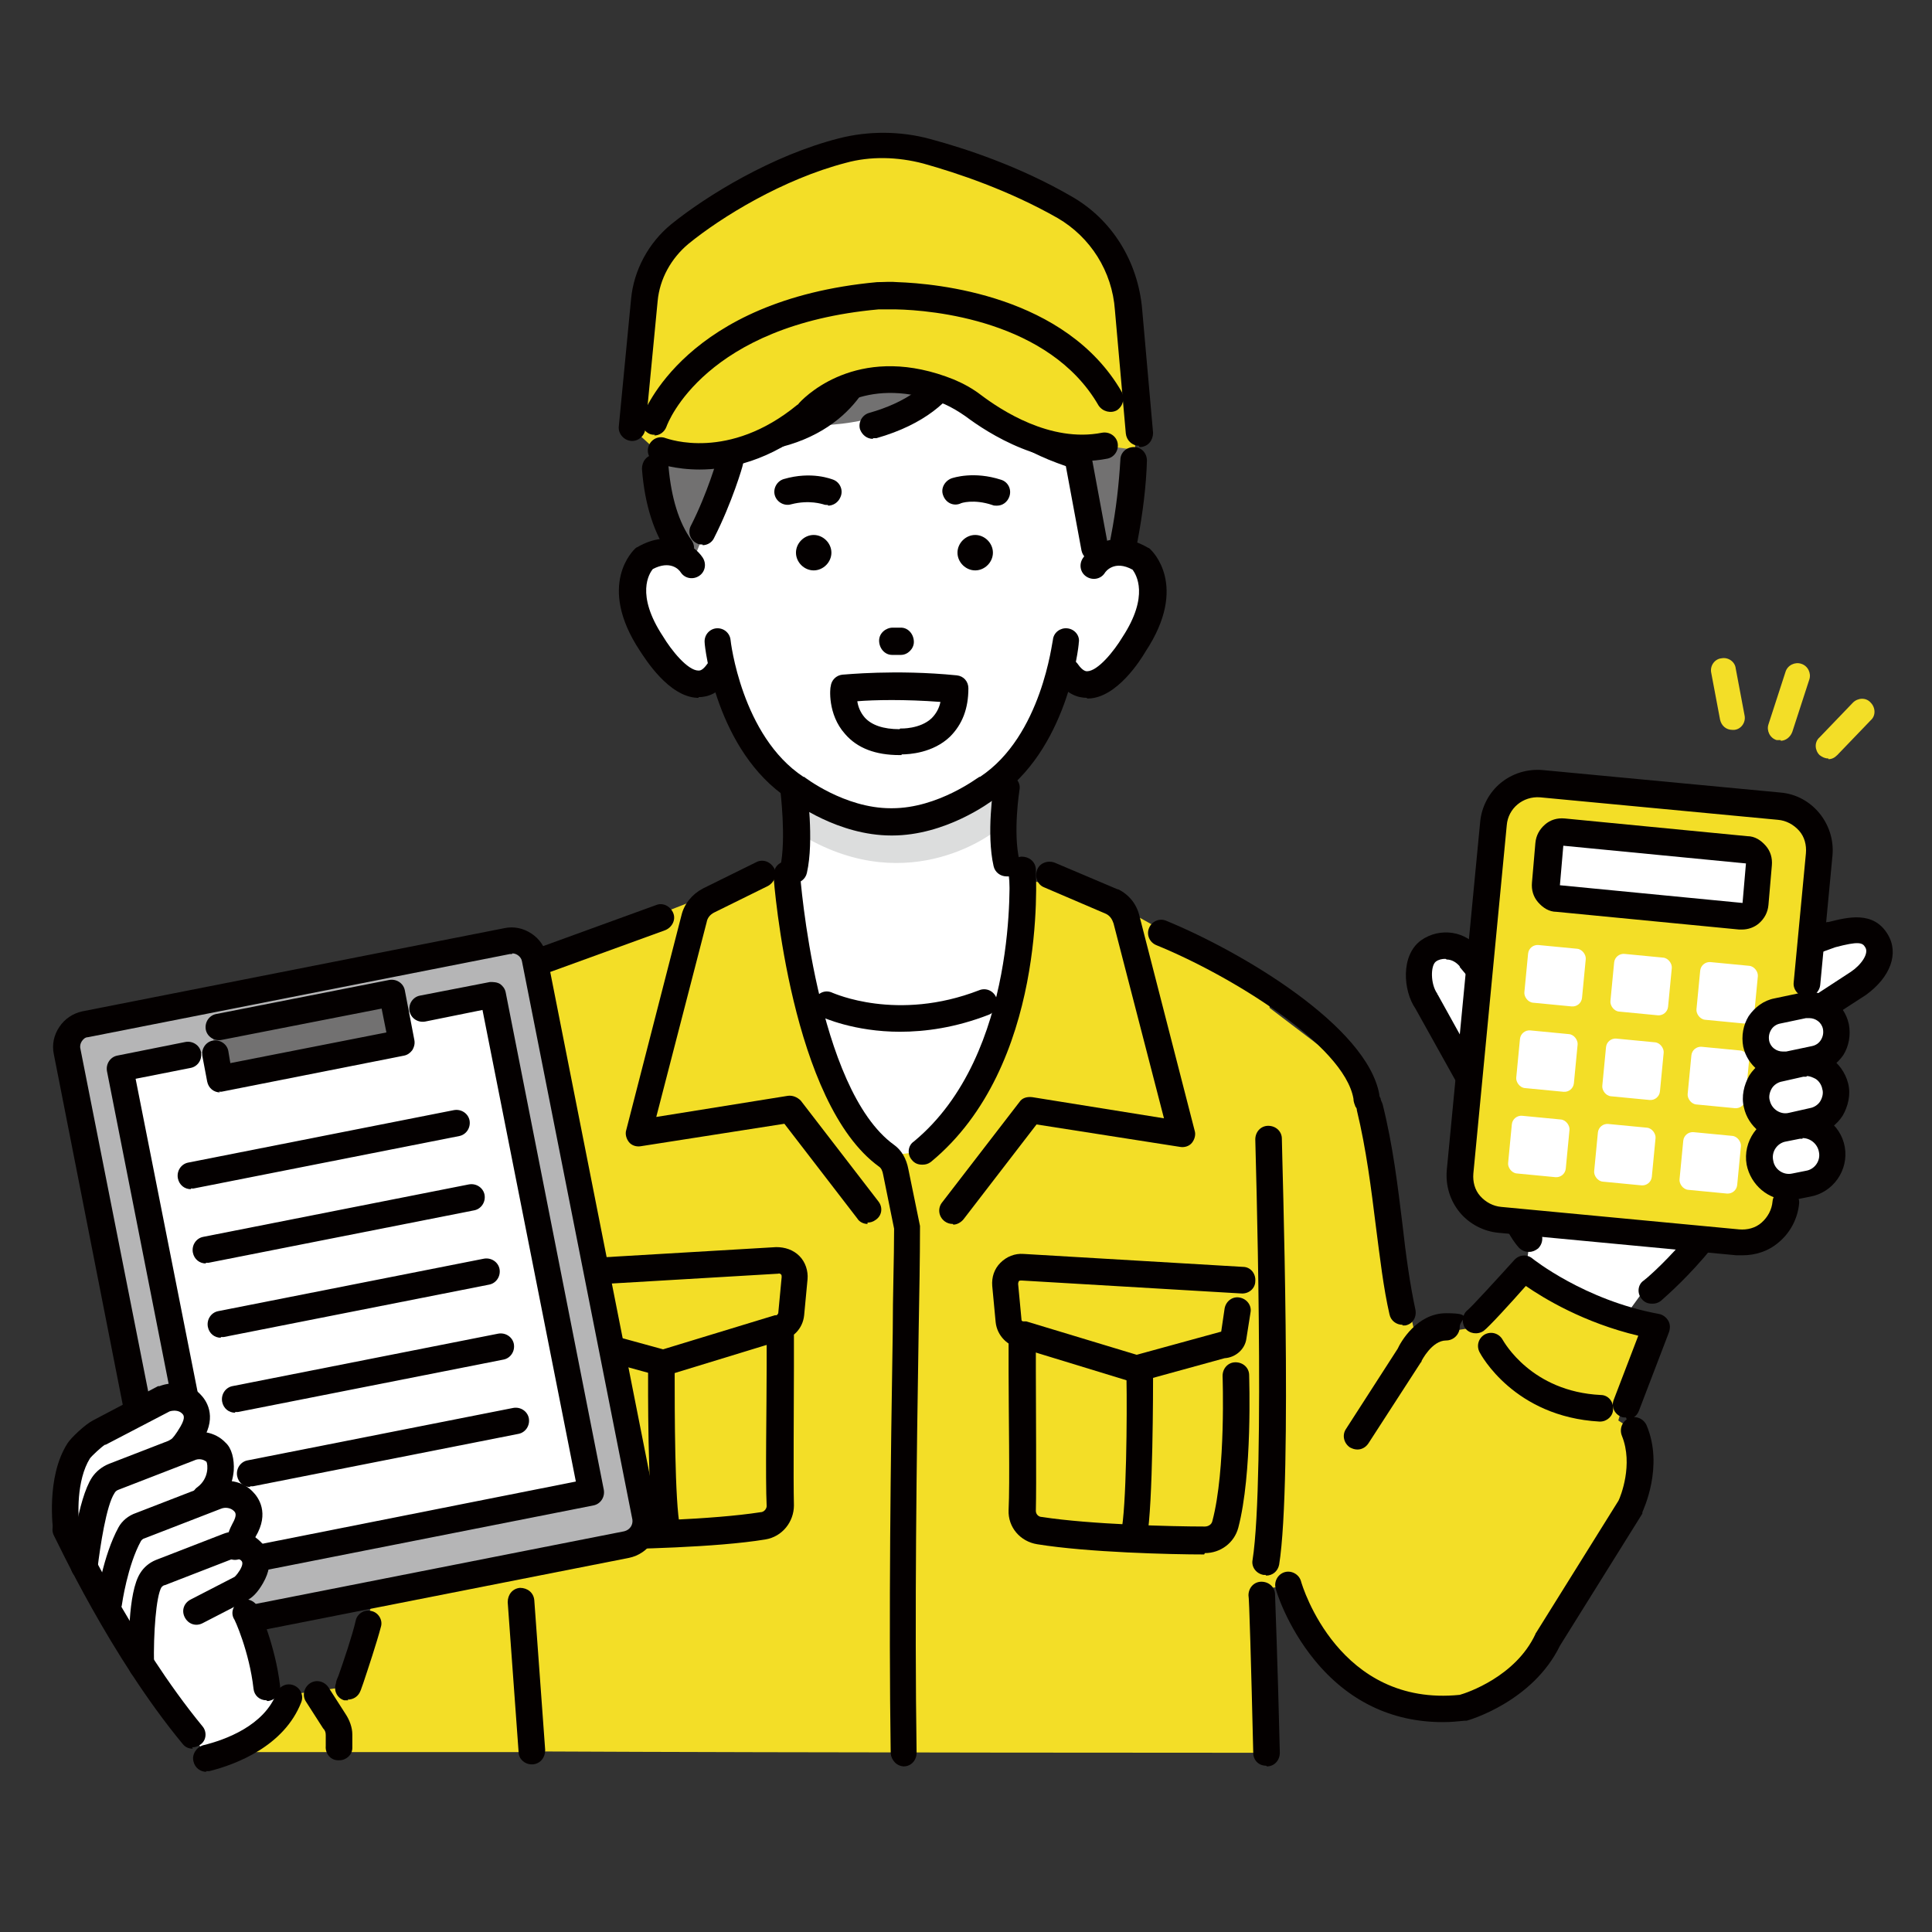 <svg xmlns="http://www.w3.org/2000/svg" id="_&#x30EC;&#x30A4;&#x30E4;&#x30FC;_1" data-name="&#x30EC;&#x30A4;&#x30E4;&#x30FC;_1" viewBox="0 0 283.5 283.5"><rect x="0" y="0" width="283.5" height="283.5" fill="#333333" stroke="none"/><defs><style> .st0 { fill: #727171; } .st1 { fill: #fff; } .st2 { fill: #dcdddd; } .st3 { fill: #040000; } .st4 { fill: #b5b5b6; } .st5 { fill: #f3de27; } </style></defs><path class="st5" d="M31.7,257.1h46.7l-1.6-27.5-21.8,4.3-4,13.6-8.7,1.2s-1.8,6.8-10.8,8.4Z"></path><polygon class="st1" points="105.4 133.7 156.6 130.7 156.6 171.9 107 175.7 105.4 133.7"></polygon><path class="st5" d="M69.2,158l8.2-16.3,36.1-14.1s4.2,30.7,16.6,42l5-.6s17.2-13.5,15.9-39.9l12,3.2,13.1,7.3,10.2,7.8-1.3,86.6.7,23.2s-67.8,0-107.9-.2l-1.6-23-7.2-76Z"></path><path class="st1" d="M115.6,107.4c.4.2,2.4,14.3,0,25.5l14.3,21.4,20.1-13.1s-4.3-19.2-2.2-36.7l-32.1,2.9Z"></path><path class="st2" d="M116.4,115.5s18.9,9.9,29.7-1.2v7.6c0,0-12.4,10.1-28.2.8l-1.4-7.2Z"></path><path class="st1" d="M99.9,80.1s-13.4-27.5,11.6-41.9c0,0,16.4-10.3,32.7,1.5,0,0,25.2,1.1,22.2,26.3l-4.8,16.7-61.7-2.5Z"></path><path class="st1" d="M168.4,83.4c-3.4-4.2-8-1.5-8-1.5v-21.7c0,0-13.1-7.2-13.1-7.2h-32.6l-13.2,7.2v22.7c0,0-4.2-4.2-7.6,0,0,0-4.4,9.4,8.1,18,0,0,3.4-.8,4.3-2.3,0,0,6,23.1,24.7,22.1,18.7,1,25-21.7,25-21.7.8,1.5,4,1.9,4,1.9,13.7-8.6,8.5-17.5,8.5-17.5Z"></path><path class="st3" d="M131.1,122.6h-.3c-7.8,0-14.3-4.8-15.1-5.4-10.6-7-12.3-22.3-12.3-22.9-.1-1.1.7-2,1.7-2.1,1.1-.1,2,.7,2.1,1.7,0,.1,1.6,14.1,10.7,20.1,0,0,0,0,.1,0,0,0,5.9,4.6,12.7,4.6,0,0,.1,0,.2,0,6.8,0,12.7-4.6,12.8-4.6,0,0,0,0,.1,0,9.1-6,10.6-20,10.7-20.1.1-1.1,1.1-1.8,2.1-1.7,1.1.1,1.9,1.1,1.7,2.1,0,.6-1.7,15.9-12.3,22.9-.8.6-7.3,5.4-15.1,5.4Z"></path><path class="st3" d="M146.2,74.2c-.2,0-.4,0-.6-.1-2.7-.9-4.6-.3-4.7-.2-1,.4-2.1-.1-2.5-1.2-.4-1,.2-2.1,1.2-2.5.3-.1,3.3-1.1,7.3.2,1,.3,1.6,1.4,1.2,2.5-.3.8-1,1.3-1.8,1.3Z"></path><path class="st3" d="M121.5,74.1c-.2,0-.5,0-.7-.1-.1,0-2-.7-4.7,0-1,.3-2.1-.3-2.4-1.3-.3-1,.3-2.1,1.3-2.4,4.1-1.2,7,0,7.3.1,1,.4,1.5,1.6,1,2.6-.3.7-1,1.2-1.8,1.2Z"></path><path class="st3" d="M132.3,110.8c-.1,0-.2,0-.3,0h0c-3.5,0-6.2-1-8-3.1-2.6-2.9-2.2-6.8-2.1-7,.1-.9.8-1.6,1.7-1.7.3,0,7.8-.8,16.8.1,1,.1,1.7.9,1.7,1.9,0,3-.9,5.3-2.7,7.1-2.5,2.4-6,2.6-7.1,2.6ZM132.1,106.9s0,0,.1,0c0,0,2.8.1,4.5-1.5.6-.6,1.1-1.4,1.3-2.4-5.2-.4-9.8-.3-12.2-.1.1.7.4,1.6,1.1,2.4,1,1.1,2.7,1.7,5.1,1.7s0,0,0,0Z"></path><path class="st3" d="M143.1,83.7h0c-1.4,0-2.6-1.2-2.6-2.6h0c0-1.4,1.2-2.6,2.6-2.6h0c1.4,0,2.6,1.2,2.6,2.6h0c0,1.4-1.2,2.6-2.6,2.6Z"></path><path class="st3" d="M119.4,83.7h0c-1.4,0-2.6-1.2-2.6-2.6h0c0-1.4,1.2-2.6,2.6-2.6h0c1.4,0,2.6,1.2,2.6,2.6h0c0,1.4-1.2,2.6-2.6,2.6Z"></path><path class="st3" d="M132.1,96.1s0,0,0,0h-1.2c-1.1,0-1.9-1-1.9-2.1,0-1.1,1-1.9,2-1.9h1.2c1.1,0,1.9,1,1.9,2.1,0,1-.9,1.9-1.9,1.9Z"></path><path class="st0" d="M139.6,53.4s-3.6,8.2-18.7,9l-12.4,2.9-7,17.5s-16.2-25.8,17.4-44.9c6.2-3.5,21.3-1.9,24.2,1l3.9.9s20,.2,19.3,26.4l-1,14.1h-4.8c0,.1-2.5-13.4-2.5-13.4,0,0-9.5-2.6-16.2-11.6l-2.3-1.9Z"></path><path class="st3" d="M128.1,64.4c-.9,0-1.6-.6-1.9-1.4-.3-1,.3-2.1,1.3-2.4,11.4-3.2,11.6-10.4,11.6-10.7,0-1.1.8-2,1.9-2,0,0,0,0,0,0,1.1,0,1.9.9,2,1.9,0,.4,0,10.4-14.4,14.5-.2,0-.4,0-.5,0Z"></path><path class="st3" d="M111.9,66.1c-.9,0-1.8-.7-1.9-1.6-.2-1.1.5-2.1,1.6-2.2,11.3-1.9,13.2-9.9,13.3-10.2.2-1,1.3-1.7,2.3-1.5,1,.2,1.7,1.3,1.5,2.3,0,.4-2.5,10.9-16.5,13.2-.1,0-.2,0-.3,0Z"></path><path class="st3" d="M160.6,82.4c-.9,0-1.7-.7-1.9-1.6l-2.3-12.4c-14.4-4.9-17-14.1-17.1-14.5-.3-1,.3-2.1,1.4-2.4,1-.3,2.1.3,2.4,1.4.1.4,2.5,8.1,15.7,12.2.7.2,1.2.8,1.3,1.5l2.5,13.5c.2,1.1-.5,2.1-1.6,2.3-.1,0-.2,0-.4,0Z"></path><path class="st3" d="M103.1,79.9c-.3,0-.6,0-.9-.2-1-.5-1.3-1.7-.8-2.6,2.4-4.7,3.9-9.9,3.9-10,.3-1,1.4-1.6,2.4-1.3,1,.3,1.6,1.4,1.3,2.4,0,.2-1.6,5.6-4.2,10.7-.3.7-1,1.1-1.7,1.1Z"></path><path class="st3" d="M159.5,102.4c-1.3,0-3-.5-4.5-2.7-.6-.9-.4-2.1.5-2.7.9-.6,2.1-.4,2.7.5.7,1,1.2,1,1.3,1,1.6,0,4-3,5.2-5,0,0,0,0,0,0,4-6.1,2-9.2,1.5-9.9-2.7-1.5-4,.3-4.1.5-.6.9-1.8,1.1-2.7.5-.9-.6-1.1-1.8-.5-2.7,1.2-1.8,4.7-4.4,9.6-1.5.1,0,.2.1.3.2.2.2,5.7,5.3-.7,15-.7,1.2-4.2,6.8-8.4,6.9,0,0-.1,0-.2,0Z"></path><path class="st3" d="M116.4,129.5c-.1,0-.3,0-.4,0-1-.2-1.7-1.3-1.5-2.3.9-4.1,0-11.2,0-11.3-.1-1.1.6-2.1,1.7-2.2,1.1-.1,2.1.6,2.2,1.7,0,.3,1.1,7.9,0,12.7-.2.9-1,1.5-1.9,1.5Z"></path><path class="st3" d="M147.7,128.6c-.9,0-1.7-.6-1.9-1.5-1.1-4.8,0-11.6,0-11.8.2-1.1,1.2-1.8,2.2-1.6,1.1.2,1.8,1.2,1.6,2.2,0,0-1,6.3,0,10.4.2,1.1-.4,2.1-1.5,2.3-.1,0-.3,0-.4,0Z"></path><path class="st3" d="M97.6,54.3c-.3,0-.7,0-1-.3-.9-.5-1.3-1.7-.7-2.7.2-.3,4.6-8,12.8-13.7,7.7-5.3,20.3-9.8,36.4-.7.9.5,1.3,1.7.7,2.7-.5.9-1.7,1.3-2.7.7-11.5-6.5-22.3-6.3-32.1.4-7.5,5.2-11.7,12.4-11.7,12.5-.4.6-1,1-1.7,1Z"></path><path class="st3" d="M102.5,102.4c0,0-.1,0-.2,0-4.2-.2-7.6-5.7-8.4-6.9-6.4-9.7-.9-14.8-.7-15,0,0,.2-.2.3-.2,4.8-2.8,8.4-.3,9.6,1.5.6.9.4,2.1-.5,2.7-.9.6-2.1.4-2.7-.5-.3-.5-1.6-1.8-4.1-.5-.5.6-2.6,3.7,1.5,9.9,0,0,0,0,0,0,1.2,2,3.6,5,5.2,5,.2,0,.6,0,1.3-1,.6-.9,1.8-1.1,2.7-.5.9.6,1.1,1.8.5,2.7-1.5,2.2-3.2,2.7-4.5,2.7Z"></path><path class="st3" d="M44.5,219c-.1,0-.3,0-.4,0-1.1-.2-1.7-1.2-1.5-2.3l11.6-56.5c2.9-13.4,14.5-17.4,15.4-17.7l26.7-9.7c1-.4,2.1.2,2.5,1.2.4,1-.2,2.1-1.2,2.5l-26.7,9.7s0,0,0,0c-.4.1-10.4,3.4-12.8,14.8l-11.6,56.5c-.2.9-1,1.6-1.9,1.6Z"></path><path class="st3" d="M74.6,221.9c-1,0-1.9-.8-1.9-1.9l-2-45.3c0-1.1.8-2,1.9-2,1.1,0,2,.8,2,1.9l2,45.3c0,1.1-.8,2-1.9,2,0,0,0,0,0,0Z"></path><path class="st3" d="M186.1,209.2s0,0,0,0c-1.1,0-1.9-.9-1.9-2,.2-9.8,3.6-35.7,3.7-36.8.1-1.1,1.1-1.8,2.2-1.7,1.1.1,1.8,1.1,1.7,2.2,0,.3-3.5,26.9-3.7,36.4,0,1.1-.9,1.9-1.9,1.9Z"></path><path class="st1" d="M221.1,168.1c-1.6,10,3.2,15.3,3.2,15.3l-1.8,12.8,11.2,3.5,6.9-9.5s10.8-8.8,15-20.7l-4.5-14.9-22.7-.8-7.3,14.5Z"></path><path class="st3" d="M224.3,183.7c-.5,0-1-.2-1.4-.6-.2-.2-5.5-6-3.7-16.9.2-1.1,1.2-1.8,2.2-1.6,1.1.2,1.8,1.2,1.6,2.2-1.4,8.9,2.6,13.4,2.8,13.6.7.8.7,2-.1,2.8-.4.3-.8.5-1.3.5Z"></path><path class="st3" d="M242.4,191.3c-.6,0-1.1-.2-1.5-.7-.7-.8-.6-2.1.3-2.7h0c.1,0,10.4-8.6,14.4-19.9.4-1,1.5-1.5,2.5-1.2,1,.4,1.5,1.5,1.2,2.5-4.4,12.3-15.2,21.2-15.6,21.6-.4.3-.8.4-1.2.4Z"></path><path class="st5" d="M189,232.5s5.8,20.2,25.5,18.1c0,0,8.9-2.4,12.5-10l12.2-19.5s2.8-5.8.6-11.1l-22.8-15.3-9.3,1.4-8.5-38.4-15.4-11.7-7,88.2,12.2-1.5Z"></path><path class="st5" d="M223.5,186.1s7.9,6.4,18.5,7.2l-5,16.7s-15.3-.1-20.7-16.5l7.2-7.3Z"></path><path class="st3" d="M199.2,212.7c-.4,0-.7-.1-1.1-.3-.9-.6-1.2-1.8-.6-2.7l7.6-11.8c.4-.9,2.8-5.2,7.1-5.2s2,.9,2,2-.9,2-2,2c-2.1,0-3.6,3-3.6,3,0,0,0,.2-.1.2l-7.7,11.9c-.4.6-1,.9-1.6.9Z"></path><path class="st3" d="M211.7,252.7c-7.5,0-13.9-3.1-18.8-9.1-4.1-5-5.7-10.3-5.7-10.5-.3-1,.3-2.1,1.3-2.4,1-.3,2.1.3,2.4,1.3.2.8,5.6,18.5,23.3,16.7,1.1-.3,8.2-2.7,11.1-8.9,0,0,0-.1.1-.2l12.1-19.4c.3-.6,2.2-5.3.5-9.5-.4-1,0-2.1,1-2.6,1-.4,2.1,0,2.6,1,2.6,6.1-.5,12.5-.6,12.8,0,0,0,.1,0,.2l-12.1,19.4c-4,8.2-13.3,10.9-13.7,11,0,0-.2,0-.3,0-1,.1-2,.2-3,.2Z"></path><path class="st3" d="M205.8,194.4c-.9,0-1.7-.6-1.9-1.5-.9-3.9-1.4-8.3-2-12.9-.7-5.6-1.4-11.3-2.8-17.1,0-.1,0-.3-.2-.5-.1-.3-.3-.7-.3-1.2-1.4-7.9-18.1-18.1-28.9-22.5-1-.4-1.5-1.5-1.1-2.5.4-1,1.5-1.5,2.5-1.1,11.2,4.6,29.5,15.5,31.3,25.5,0,.1,0,.3.2.6,0,.3.2.5.3.9,1.5,6,2.2,11.9,2.9,17.6.5,4.5,1.1,8.8,1.9,12.5.2,1.1-.4,2.1-1.5,2.3-.1,0-.3,0-.4,0Z"></path><g><g><path class="st1" d="M226,166.7c-1.3,0-4.1,2.5-4.9,1.4l-11.7-21.1c-1.4-1.9-1.7-6,.2-7.4,1.9-1.4,4.7-1,6,1l15.2,18.1c1.4,1.9-.3,5.9-2.3,7.3-.8.6-1.7.8-2.5.8Z"></path><path class="st3" d="M221.6,170.3c-.8,0-1.5-.3-2.1-1.1,0,0,0-.1-.1-.2l-11.7-21c-1.8-2.6-2.2-7.8.8-10,2.8-2,6.7-1.4,8.7,1.4l15.1,18s0,0,0,.1c2.2,3-.1,8.2-2.7,10-1.1.8-2.3,1.2-3.6,1.2-.2,0-.8.4-1.2.6-.8.4-2,1.1-3.2,1.1ZM212.1,140.7c-.5,0-1,.1-1.4.4-.8.6-.8,3.3.2,4.7,0,0,0,.1.1.2l11.2,20.2c.3-.1.5-.3.8-.4,1-.5,2-1,3-1s1-.2,1.4-.4c1.4-1,2.3-3.7,1.9-4.5l-15.1-18s0,0,0-.1c-.5-.6-1.2-1-1.9-1Z"></path></g><g><path class="st1" d="M256,154.3c-1.5,0-2.9-.7-3.7-2.1-1.2-2-2-7.9,0-9.2l16.4-6c3.2-.8,5.3-1.1,6.6.9,1.2,2-.2,4.6-2.6,6.3l-14.5,9.4c-.7.4-1.5.6-2.3.6Z"></path><path class="st3" d="M256,156.3c-2.2,0-4.2-1.1-5.4-3-.8-1.3-1.4-3.6-1.5-5.8-.1-3,.6-5.1,2.2-6,.1,0,.2-.1.4-.2l16.4-6c0,0,.1,0,.2,0,2.8-.7,6.6-1.7,8.7,1.8,1.7,2.8.4,6.3-3.2,8.9,0,0,0,0,0,0l-14.5,9.4s0,0,0,0c-1,.6-2.1.9-3.3.9ZM253.4,144.8c-.6.9-.4,4.9.6,6.4.4.7,1.2,1.1,2,1.1s.8-.1,1.2-.3l14.4-9.4c1.5-1,2.7-2.7,2.1-3.6-.4-.7-1-.9-4.4,0l-16,5.8Z"></path></g><g><path class="st5" d="M265,145.5l-2.9,30.9c-.3,3.6-3.5,6.2-7,5.8l-34.9-3.3c-3.6-.3-6.2-3.5-5.8-7l4.9-51.1c.3-3.6,3.5-6.2,7-5.8l34.9,3.3c3.6.3,6.2,3.5,5.8,7l-1.9,20.2Z"></path><g><rect class="st1" x="227" y="123.4" width="31" height="9.8" rx="2" ry="2" transform="translate(13.3 -22.5) rotate(5.5)"></rect><path class="st3" d="M255.6,136.4c-.1,0-.3,0-.4,0l-26.8-2.6c-1.1,0-2-.6-2.7-1.4-.7-.8-1-1.8-.9-2.9l.5-5.8c.1-1.1.6-2,1.4-2.7.8-.7,1.8-1,2.9-.9l26.8,2.6c1.1,0,2,.6,2.7,1.4.7.8,1,1.8.9,2.9l-.5,5.8c-.1,1.1-.6,2-1.4,2.7-.7.6-1.6.9-2.5.9ZM229.4,124.1s0,0,0,0l-.5,5.8s0,0,0,0l26.8,2.6s0,0,0,0l.5-5.8s0,0,0,0l-26.8-2.6h0Z"></path></g><g><rect class="st1" x="224.1" y="138.8" width="8.5" height="8.5" rx="1.4" ry="1.4" transform="translate(14.6 -21.1) rotate(5.5)"></rect><rect class="st1" x="236.7" y="140" width="8.5" height="8.5" rx="1.4" ry="1.4" transform="translate(14.8 -22.2) rotate(5.5)"></rect><rect class="st1" x="249.3" y="141.2" width="8.5" height="8.5" rx="1.4" ry="1.4" transform="translate(15 -23.4) rotate(5.5)"></rect></g><g><rect class="st1" x="222.9" y="151.3" width="8.5" height="8.5" rx="1.4" ry="1.4" transform="translate(15.8 -20.9) rotate(5.5)"></rect><rect class="st1" x="235.5" y="152.5" width="8.5" height="8.5" rx="1.4" ry="1.4" transform="translate(16 -22.1) rotate(5.5)"></rect><rect class="st1" x="248.1" y="153.7" width="8.5" height="8.5" rx="1.4" ry="1.4" transform="translate(16.1 -23.3) rotate(5.5)"></rect></g><g><rect class="st1" x="221.7" y="163.8" width="8.5" height="8.5" rx="1.4" ry="1.4" transform="translate(17 -20.7) rotate(5.5)"></rect><rect class="st1" x="234.3" y="165" width="8.5" height="8.5" rx="1.4" ry="1.4" transform="translate(17.2 -21.9) rotate(5.5)"></rect><rect class="st1" x="246.9" y="166.2" width="8.5" height="8.5" rx="1.4" ry="1.4" transform="translate(17.3 -23.1) rotate(5.5)"></rect></g></g><g><path class="st1" d="M261.6,156.4c-1.9,0-3.5-1.3-3.9-3.2-.5-2.2.9-4.3,3.1-4.8l3.8-.8c2.2-.5,4.3.9,4.8,3.1.5,2.2-.9,4.3-3.1,4.8l-3.8.8c-.3,0-.6,0-.9,0Z"></path><path class="st3" d="M261.6,158.3c-2.8,0-5.2-2-5.8-4.7-.3-1.6,0-3.2.8-4.5.9-1.3,2.2-2.3,3.8-2.6l3.8-.8c3.2-.7,6.4,1.3,7.1,4.6.3,1.6,0,3.2-.8,4.5-.9,1.3-2.2,2.3-3.8,2.6l-3.8.8c-.4,0-.9.1-1.3.1ZM265.4,149.4c-.1,0-.3,0-.4,0l-3.8.8c-.5.1-1,.4-1.3.9-.3.5-.4,1-.3,1.6.2,1,1.1,1.6,2,1.6s.3,0,.5,0l3.8-.8c.5-.1,1-.4,1.3-.9.3-.5.4-1,.3-1.6-.2-1-1.1-1.6-2-1.6Z"></path></g><g><path class="st1" d="M262,165.4c-2,0-3.8-1.4-4.2-3.4-.5-2.3,1-4.7,3.3-5.2l3.1-.7c2.3-.5,4.7,1,5.2,3.3.5,2.3-1,4.7-3.3,5.2l-3.1.7c-.3,0-.6.1-.9.1Z"></path><path class="st3" d="M262,167.4c-2.9,0-5.5-2.1-6.1-4.9-.4-1.6,0-3.3.8-4.7.9-1.4,2.3-2.4,3.9-2.8l3.1-.7c1.6-.4,3.3,0,4.7.8,1.4.9,2.4,2.3,2.8,3.9.4,1.6,0,3.3-.8,4.7-.9,1.4-2.3,2.4-3.9,2.8l-3.1.7c-.4,0-.9.1-1.4.1ZM265.1,158c-.2,0-.3,0-.5,0l-3.1.7c-.6.1-1.2.5-1.5,1-.3.5-.5,1.2-.3,1.8.3,1.3,1.6,2.1,2.8,1.8l3.1-.7c.6-.1,1.2-.5,1.5-1,.3-.5.5-1.2.3-1.8-.1-.6-.5-1.2-1-1.5-.4-.2-.8-.4-1.3-.4Z"></path></g><g><path class="st1" d="M262.5,174.1c-2.1,0-3.9-1.5-4.3-3.6-.4-2.4,1.1-4.6,3.5-5l2-.4c2.4-.4,4.6,1.1,5,3.5.4,2.4-1.1,4.6-3.5,5l-2,.4c-.3,0-.5,0-.8,0Z"></path><path class="st3" d="M262.5,176.1c-3,0-5.6-2.2-6.2-5.2-.6-3.4,1.7-6.7,5.1-7.3l2-.4c3.4-.6,6.7,1.7,7.3,5.1.6,3.4-1.7,6.7-5.1,7.3l-2,.4c-.4,0-.8.1-1.1.1ZM264.5,167.1c-.1,0-.3,0-.4,0l-2,.4c-1.3.2-2.2,1.5-1.9,2.8.2,1.3,1.5,2.2,2.8,1.9l2-.4c1.3-.2,2.2-1.5,1.9-2.8-.2-1.1-1.2-2-2.4-2Z"></path></g></g><g><path class="st5" d="M166.6,66l-1.1-20.6c-.5-6.2-4-11.9-9.4-15-7.4-4.3-15.2-6.8-20.2-8.2-4.1-1.1-8.4-1.2-12.4-.1-9.6,2.5-18.9,8.3-23.8,12.3-3,2.4-4.8,5.9-5.2,9.7l-1.8,18.7,3.6,3.3s10.1,4,21.2-5.2c.2-.1.3-.3.5-.5,1.2-1.3,8.3-7.9,20.6-3,1.3.5,2.5,1.2,3.5,2,3,2.3,10.9,7.5,19.2,5.9l5.2.7Z"></path><path class="st3" d="M167.1,65.4c-1,0-1.8-.8-1.9-1.8l-1.6-18.1c-.4-5.7-3.6-10.7-8.4-13.5-7.2-4.1-14.7-6.6-19.7-8-3.8-1-7.8-1.1-11.4-.1-9.2,2.4-18.2,7.9-23.1,11.9-2.5,2.1-4.2,5.1-4.5,8.4l-1.8,18.7c-.1,1.1-1.1,1.9-2.1,1.8-1.1-.1-1.9-1.1-1.8-2.1l1.8-18.7c.4-4.3,2.6-8.3,5.9-11,5.2-4.2,14.8-10.1,24.6-12.6,4.3-1.1,9-1.1,13.4.1,5.2,1.4,13.1,4,20.7,8.4,6,3.4,9.8,9.6,10.4,16.6l1.6,18.1c0,1.1-.7,2-1.8,2.1,0,0-.1,0-.2,0Z"></path><path class="st3" d="M96.1,63.8c-.2,0-.4,0-.7-.1-1-.4-1.5-1.5-1.2-2.5.3-.7,6.4-17.2,34.5-19.8,1,0,2-.1,3,0,5.7.2,24.7,1.9,32.9,16.1.5.9.2,2.1-.7,2.7-.9.5-2.1.2-2.7-.7-7.2-12.5-24.5-14-29.7-14.1-.9,0-1.7,0-2.6,0-25.4,2.3-30.9,16.6-31.1,17.2-.3.8-1,1.3-1.8,1.3Z"></path><path class="st3" d="M102.7,68.9c-3.7,0-6.2-.9-6.4-1-1-.4-1.5-1.5-1.1-2.5.4-1,1.5-1.5,2.5-1.1.4.1,9.2,3.4,19.3-4.9.1,0,.2-.2.3-.3,1.4-1.5,9.3-8.8,22.7-3.4,1.4.6,2.7,1.3,4,2.3,2.8,2.1,10.1,7,17.7,5.5,1.1-.2,2.1.5,2.3,1.5.2,1.1-.5,2.1-1.5,2.3-9.1,1.8-17.6-3.8-20.8-6.2-1-.7-2-1.3-3.1-1.8-11.1-4.4-17.3,1.3-18.5,2.5-.2.2-.4.4-.7.6-6.4,5.3-12.5,6.5-16.8,6.5Z"></path></g><path class="st3" d="M99.9,82.4c-.6,0-1.2-.3-1.6-.8-2.3-3.2-3.7-7.5-4.1-12.8,0-1.1.7-2,1.8-2.1,1.1,0,2,.7,2.1,1.8.4,4.5,1.5,8.2,3.4,10.8.6.9.4,2.1-.4,2.7-.3.2-.7.4-1.1.4Z"></path><path class="st3" d="M164.9,81.1c-.1,0-.2,0-.4,0-1.1-.2-1.8-1.2-1.5-2.3.8-4.1,1.2-7.9,1.4-11.3,0-1.1.9-1.9,2-1.9,1.1,0,1.9.9,1.9,2-.1,3.6-.6,7.7-1.4,11.9-.2.9-1,1.6-1.9,1.6Z"></path><path class="st3" d="M185.7,231.1c-.1,0-.2,0-.3,0-1.1-.2-1.8-1.2-1.6-2.2,1.9-12,.4-61.2.4-61.7,0-1.1.8-2,1.9-2,1.1,0,2,.8,2,1.9,0,2,1.6,50.1-.4,62.5-.2,1-1,1.6-1.9,1.6Z"></path><path class="st3" d="M132.7,259.2c-1.1,0-1.9-.9-2-1.9-.3-20.5,0-43.4.3-61.8,0-5.5.2-10.7.2-15.2l-1.6-7.9c-.1-.6-.3-1-.6-1.2-12.9-9.3-15.4-41.4-15.5-42.7,0-1.1.7-2,1.8-2.1,1.1,0,2,.7,2.1,1.8,0,.3,2.4,31.6,13.8,39.8,1.1.8,1.8,2,2.1,3.6l1.7,8.3v.2c0,4.5-.1,9.8-.2,15.4-.3,18.4-.6,41.3-.3,61.7,0,1.1-.8,2-1.9,2,0,0,0,0,0,0Z"></path><path class="st3" d="M135.3,170.9c-.6,0-1.1-.2-1.5-.7-.7-.8-.6-2.1.3-2.7,15.5-12.8,14-39.4,14-39.7,0-1.1.7-2,1.8-2.1,1.1,0,2,.7,2.1,1.8,0,1.2,1.7,28.9-15.4,43-.4.3-.8.4-1.2.4Z"></path><path class="st3" d="M132.1,151.4c-6.8,0-11.3-2.1-11.6-2.2-1-.5-1.4-1.6-.9-2.6.5-1,1.6-1.4,2.6-.9.1,0,9.4,4.3,21.5-.4,1-.4,2.1.1,2.5,1.1.4,1-.1,2.1-1.1,2.5-4.9,1.9-9.3,2.5-13.1,2.5Z"></path><path class="st3" d="M127.3,179.6c-.6,0-1.2-.3-1.5-.8l-10.7-13.9-21.1,3.3c-.6.1-1.3-.1-1.7-.6-.4-.5-.6-1.2-.4-1.8l8.1-31.5c.4-1.7,1.6-3.1,3.1-3.9l7.9-3.9c1-.5,2.1,0,2.6.9.5,1,0,2.1-.9,2.6l-7.9,3.9c-.6.3-1,.8-1.1,1.4l-7.4,28.6,19.3-3.1c.7-.1,1.4.2,1.9.7l11.4,14.8c.7.9.5,2.1-.4,2.7-.4.3-.8.4-1.2.4Z"></path><path class="st3" d="M139.8,179.6c-.4,0-.8-.1-1.2-.4-.9-.7-1-1.9-.4-2.7l11.4-14.8c.4-.6,1.1-.8,1.9-.7l19.3,3.1-7.4-28.6c-.2-.6-.5-1.1-1.1-1.4l-9.1-3.9c-1-.4-1.4-1.6-1-2.6.4-1,1.6-1.4,2.6-1l9.2,3.9s0,0,.1,0c1.6.8,2.7,2.2,3.1,3.9l8.1,31.5c.2.6,0,1.3-.4,1.8-.4.5-1.1.7-1.7.6l-21.1-3.3-10.7,13.9c-.4.5-1,.8-1.5.8Z"></path><path class="st3" d="M97.5,202.1l-13.1-3.6c-1.6,0-3-1.3-3.2-2.9l-.6-3.8c-.2-1.1.6-2.1,1.6-2.2,1.1-.2,2.1.6,2.2,1.6l.5,3.4,12.4,3.4,16.4-5h.2c.1,0,.2-.1.3-.3l.5-5.3c0-.2,0-.3-.1-.4,0,0-.2-.2-.4-.1l-32.2,1.9c-1.1,0-2-.8-2.1-1.8,0-1.1.8-2,1.8-2.1l32.2-1.9c1.3,0,2.5.4,3.4,1.3.9.9,1.3,2.2,1.2,3.4l-.5,5.3c-.2,2-1.7,3.5-3.7,3.8l-17,5.2Z"></path><path class="st3" d="M97.9,226.3c-.9,0-1.7-.6-1.9-1.5-1-4.7-.9-22.7-.9-23.4,0-1.1.9-1.9,2-1.9h0c1.1,0,1.9.9,1.9,2,0,5.1,0,19.1.8,22.6.2,1.1-.4,2.1-1.5,2.3-.1,0-.3,0-.4,0Z"></path><path class="st3" d="M87.7,227.2c-2.3,0-4.3-1.5-4.9-3.7-2.1-8-1.7-21.9-1.6-22.4,0-1.1,1-1.9,2-1.9,1.1,0,1.9.9,1.9,2,0,.1-.5,13.8,1.5,21.3.1.4.6.8,1.1.8h0c4.8,0,16.8-.3,23.9-1.4.5,0,.9-.5.9-.9-.2-4.2,0-14.4,0-20.5,0-2,0-3.7,0-4.5s.9-2,2-2,2,.9,2,2,0,2.5,0,4.6c0,6.1-.1,16.2,0,20.3,0,2.4-1.7,4.6-4.2,5-7.3,1.2-19.6,1.4-24.5,1.5,0,0,0,0,0,0Z"></path><path class="st3" d="M166.8,203l-17-5.2c-1.9-.2-3.5-1.8-3.7-3.8l-.5-5.3c-.1-1.3.3-2.5,1.2-3.4.9-.9,2.1-1.4,3.4-1.3l32.2,1.9c1.1,0,1.9,1,1.8,2.1,0,1.1-1,1.9-2.1,1.8l-32.2-1.9c-.2,0-.3,0-.4.1,0,0-.1.2-.1.4l.5,5.3c0,.1.1.2.3.2h.2s.2,0,.2,0l16.2,4.9,12.4-3.4.5-3.4c.2-1.1,1.2-1.8,2.2-1.6,1.1.2,1.8,1.2,1.6,2.2l-.6,3.8c-.2,1.6-1.6,2.8-3.2,2.9l-13.1,3.6Z"></path><path class="st3" d="M166.4,227.2c-.1,0-.3,0-.4,0-1.1-.2-1.7-1.3-1.5-2.3.8-3.5.9-17.5.8-22.6,0-1.1.9-2,1.9-2h0c1.1,0,1.9.9,2,1.9,0,.8,0,18.8-.9,23.4-.2.9-1,1.5-1.9,1.5Z"></path><path class="st3" d="M176.7,228.1s0,0,0,0c-4.9,0-17.1-.3-24.5-1.5-2.5-.4-4.3-2.5-4.2-5,.2-4.1,0-14.2,0-20.3,0-2.1,0-3.7,0-4.6s.9-2,2-2,2,.9,2,2,0,2.5,0,4.5c0,6.1.1,16.3,0,20.5,0,.5.4.9.9.9,7.1,1.1,19.1,1.4,23.9,1.4h0c.5,0,1-.3,1.1-.8,2-7.5,1.5-21.2,1.5-21.3,0-1.1.8-2,1.9-2,1.1,0,2,.8,2,1.9,0,.6.5,14.4-1.6,22.4-.6,2.2-2.6,3.7-4.9,3.7Z"></path><g><g><rect class="st4" x="17.2" y="143.3" width="70" height="90.3" rx="3.4" ry="3.4" transform="translate(-35.6 13.7) rotate(-11.2)"></rect><path class="st3" d="M29.3,240.9c-1.1,0-2.1-.3-3-.9-1.2-.8-2-2-2.3-3.4L7.9,154.7c-.3-1.4,0-2.8.8-4,.8-1.2,2-2,3.4-2.3l61.9-12.2c1.4-.3,2.8,0,4,.8,1.2.8,2,2,2.3,3.4l16.2,81.9c.6,2.9-1.3,5.7-4.2,6.3,0,0,0,0,0,0l-61.9,12.2c-.4,0-.7.1-1.1.1ZM75.1,140c0,0-.2,0-.3,0l-61.9,12.2c-.4,0-.7.3-.9.6-.2.3-.3.7-.2,1.1l16.2,81.9c0,.4.3.7.6.9.3.2.7.3,1.1.2l61.9-12.2c.8-.2,1.3-.9,1.2-1.7l-16.2-81.9c-.1-.7-.8-1.2-1.4-1.2ZM91.9,226.7h0,0Z"></path></g><rect class="st1" x="24.2" y="150.8" width="55.7" height="74.4" transform="translate(-35.5 13.7) rotate(-11.2)"></rect><rect class="st0" x="31.4" y="148.3" width="27.3" height="7.5" transform="translate(-28.6 11.6) rotate(-11.2)"></rect><path class="st3" d="M32.3,160.3c-.9,0-1.7-.6-1.9-1.6l-.7-3.7c-.2-1.1.5-2.1,1.5-2.3,1.1-.2,2.1.5,2.3,1.5l.3,1.8,22.9-4.5-.7-3.5-23.5,4.6c-1.1.2-2.1-.5-2.3-1.5-.2-1.1.5-2.1,1.5-2.3l25.4-5c1.1-.2,2.1.5,2.3,1.5l1.4,7.3c.1.5,0,1-.3,1.5-.3.4-.7.7-1.2.8l-26.8,5.3c-.1,0-.3,0-.4,0Z"></path><path class="st3" d="M32,231.8c-.9,0-1.7-.6-1.9-1.6l-14.4-73c-.2-1.1.5-2.1,1.5-2.3l10-2c1.1-.2,2.1.5,2.3,1.5.2,1.1-.5,2.1-1.5,2.3l-8.1,1.6,13.7,69.2,50.9-10.1-13.7-69.2-8.4,1.7c-1.1.2-2.1-.5-2.3-1.5-.2-1.1.5-2.1,1.5-2.3l10.3-2c.5,0,1,0,1.5.3.4.3.7.7.8,1.2l14.4,73c.2,1.1-.5,2.1-1.5,2.3l-54.7,10.8c-.1,0-.3,0-.4,0Z"></path><path class="st3" d="M28,174.5c-.9,0-1.7-.6-1.9-1.6-.2-1.1.5-2.1,1.5-2.3l39-7.7c1.1-.2,2.1.5,2.3,1.5.2,1.1-.5,2.1-1.5,2.3l-39,7.7c-.1,0-.3,0-.4,0Z"></path><path class="st3" d="M30.2,185.4c-.9,0-1.7-.6-1.9-1.6-.2-1.1.5-2.1,1.5-2.3l39-7.7c1.1-.2,2.1.5,2.3,1.5.2,1.1-.5,2.1-1.5,2.3l-39,7.7c-.1,0-.3,0-.4,0Z"></path><path class="st3" d="M32.4,196.3c-.9,0-1.7-.6-1.9-1.6-.2-1.1.5-2.1,1.5-2.3l39-7.7c1.1-.2,2.1.5,2.3,1.5.2,1.1-.5,2.1-1.5,2.3l-39,7.7c-.1,0-.3,0-.4,0Z"></path><path class="st3" d="M34.5,207.3c-.9,0-1.7-.6-1.9-1.6-.2-1.1.5-2.1,1.5-2.3l39-7.7c1.1-.2,2.1.5,2.3,1.5.2,1.1-.5,2.1-1.5,2.3l-39,7.7c-.1,0-.3,0-.4,0Z"></path><path class="st3" d="M36.7,218.2c-.9,0-1.7-.6-1.9-1.6-.2-1.1.5-2.1,1.5-2.3l39-7.7c1.1-.2,2.1.5,2.3,1.5.2,1.1-.5,2.1-1.5,2.3l-39,7.7c-.1,0-.3,0-.4,0Z"></path></g><path class="st1" d="M20.4,241.6l-9.9-19.2s-3.1-7.3,2.5-11.8l13.4-5.9s4.4,1.6,1.9,7.4c0,0,4.9-1.9,4.4,5.8,0,0,5.4.7,4,6.8,0,0,4.7,5-1.4,9.7l6,17.7-11,5.7-9.9-16.3Z"></path><path class="st3" d="M9.7,226.4c-1,0-1.8-.7-1.9-1.7,0-.3-1.1-7.9,2.1-12.9.5-.8,2.6-2.8,3.8-3.4l9.5-5c0,0,.1,0,.2,0,2.1-.8,4.5-.4,6,1.2.8.8,2.5,3.1.4,6.6-1.5,2.5-2.4,3.2-3,3.5-1,.5-2.1,0-2.6-.9-.4-1,0-2.1.9-2.6.2-.1.7-.7,1.4-1.9.8-1.4.4-1.7.2-1.9-.4-.4-1.1-.5-1.8-.3l-9.4,4.9s0,0-.1,0c-.5.3-1.9,1.6-2.2,2-2,3.2-1.8,8.5-1.5,10.2.2,1.1-.6,2.1-1.6,2.2,0,0-.2,0-.3,0ZM15.3,212s0,0,0,0c0,0,0,0,0,0ZM25.1,211.1s0,0,0,0c0,0,0,0,0,0Z"></path><path class="st3" d="M12.4,231.8c0,0-.1,0-.2,0-1.1-.1-1.9-1.1-1.8-2.1,0-1,1-9.7,3.1-12.9.6-.9,1.5-1.6,2.5-2l11.1-4.3c2.1-.8,4.5-.4,6,1.2.9.8,1.3,2.4,1.2,4.1-.2,2.2-1.2,4.2-3,5.5-.9.6-2.1.5-2.7-.4-.6-.9-.5-2.1.4-2.7,1.7-1.3,1.5-3.3,1.3-3.7-.5-.4-1.2-.5-1.8-.2l-11.1,4.3c-.3.1-.5.3-.6.5-1.2,1.8-2.1,7.8-2.5,11.1,0,1-.9,1.8-1.9,1.8ZM30.3,214.4h0Z"></path><path class="st3" d="M16.2,237c0,0-.2,0-.3,0-1.1-.1-1.8-1.1-1.7-2.2,0-.3.9-6.5,3.2-10.7.5-.9,1.4-1.7,2.6-2.1l11.1-4.3c2.1-.8,4.5-.4,6,1.2.8.8,2.5,3.1.4,6.6,0,.1-.2.4-.2.6-.3.8-.8,2-2,2.6-1,.5-2.1,0-2.6-.9-.4-.9,0-1.9.7-2.5,0-.1.2-.4.2-.6.1-.3.3-.7.5-1.1.8-1.4.4-1.7.2-1.9-.4-.4-1.2-.6-1.9-.3l-11.1,4.3c-.4.1-.5.3-.6.4-2,3.6-2.8,9.3-2.8,9.3-.1,1-1,1.7-1.9,1.7ZM33.7,225.1s0,0,0,0c0,0,0,0,0,0Z"></path><path class="st3" d="M20.8,246.3c-1.1,0-1.9-.8-1.9-1.9,0-2.5-.2-10.7,1.7-13.6.5-.8,1.3-1.5,2.3-1.9l9.8-3.8c2-.8,4.1-.3,5.5,1.1.8.7,2.3,2.8.4,6.1-.8,1.4-1.6,2.2-2.5,2.6l-6.4,3.3c-1,.5-2.1.1-2.6-.9-.5-1-.1-2.1.9-2.6l6.4-3.3s0,0,0,0h0s.3-.2.8-1c.6-1,.3-1.3.2-1.4-.3-.3-.9-.4-1.4-.2l-9.8,3.8c-.2,0-.4.2-.5.3-.8,1.3-1.2,6.9-1.1,11.3,0,1.1-.8,2-1.9,2,0,0,0,0,0,0Z"></path><path class="st3" d="M28.3,256.6c-.6,0-1.1-.2-1.5-.7-10.6-12.8-18.5-29.9-18.9-30.6-.5-1,0-2.1.9-2.6,1-.5,2.1,0,2.6.9,0,.2,8.1,17.3,18.3,29.7.7.8.6,2.1-.3,2.7-.4.3-.8.4-1.2.4Z"></path><path class="st3" d="M39.1,249.5c-1,0-1.8-.7-1.9-1.7-.6-5.4-2.8-10.3-2.9-10.3-.5-1,0-2.1,1-2.6,1-.5,2.1,0,2.6,1,.1.2,2.5,5.5,3.2,11.5.1,1.1-.6,2-1.7,2.2,0,0-.1,0-.2,0Z"></path><path class="st3" d="M30.3,260c-.9,0-1.7-.6-1.9-1.5-.3-1,.4-2.1,1.4-2.4,3.3-.8,9-2.9,10.8-7.7.4-1,1.5-1.5,2.5-1.1,1,.4,1.5,1.5,1.1,2.5-2.5,6.4-9.5,9.1-13.5,10.1-.2,0-.3,0-.5,0Z"></path><path class="st3" d="M49.7,258.3s0,0-.1,0c-1.1,0-1.9-1-1.8-2.1,0-.5,0-1,0-1.6,0-.4-.1-.7-.4-1,0,0,0,0,0,0l-2.5-3.9c-.6-.9-.3-2.1.6-2.7.9-.6,2.1-.3,2.7.6l2.5,3.9c.6.9,1,2,1,3,0,.7,0,1.4,0,2,0,1-.9,1.8-1.9,1.8Z"></path><path class="st3" d="M51.1,249.5c-.2,0-.4,0-.6,0-1-.3-1.6-1.4-1.2-2.5,0-.3.2-.7.4-1.2.7-2,2-5.8,2.5-8,.2-1,1.3-1.7,2.3-1.4,1,.2,1.7,1.3,1.4,2.3-.6,2.3-1.9,6.2-2.6,8.3-.2.5-.3.9-.4,1.1-.3.8-1,1.3-1.9,1.3Z"></path><path class="st3" d="M78,258.9c-1,0-1.9-.8-1.9-1.8-.9-12.5-1.6-22-1.6-22,0-1.1.7-2,1.8-2.1,1.1,0,2,.7,2.1,1.8,0,0,.7,9.5,1.6,22,0,1.1-.7,2-1.8,2.1,0,0,0,0-.1,0Z"></path><path class="st3" d="M185.8,259.1c-1.1,0-1.9-.8-1.9-1.9-.3-12.7-.6-23-.7-23.1,0-1.1.8-2,1.9-2,1.1,0,2,.8,2,1.9,0,.1.4,10.4.7,23.2,0,1.1-.8,2-1.9,2,0,0,0,0,0,0Z"></path><path class="st3" d="M255.6,184.2c-.3,0-.5,0-.8,0l-34.9-3.3c-2.2-.2-4.3-1.3-5.7-3-1.4-1.7-2.1-3.9-1.9-6.2l4.9-51.1c.2-2.2,1.3-4.3,3-5.7s3.9-2.1,6.2-1.9l34.9,3.3c4.6.4,8,4.6,7.6,9.2l-1.8,19c-.1,1.1-1.1,1.9-2.1,1.8-1.1-.1-1.9-1.1-1.8-2.1l1.8-19c.1-1.2-.2-2.4-1-3.3-.8-.9-1.9-1.5-3.1-1.6l-34.9-3.3c-2.5-.2-4.7,1.6-4.9,4.1l-4.9,51.1c-.1,1.2.2,2.4,1,3.3.8.9,1.9,1.5,3.1,1.6l34.9,3.3c1.2.1,2.4-.2,3.3-1,.9-.8,1.5-1.9,1.6-3.1.1-1.1,1.1-1.9,2.1-1.8,1.1.1,1.9,1.1,1.8,2.1-.2,2.2-1.3,4.3-3,5.7-1.5,1.3-3.4,1.9-5.3,1.9Z"></path><path class="st3" d="M238.6,208c-.2,0-.5,0-.7-.1-1-.4-1.5-1.5-1.1-2.5l3.6-9.4c-8-1.9-13.9-5.5-16.5-7.3-2.3,2.6-5.4,6-6.2,6.6-.9.6-2.1.4-2.7-.4-.6-.9-.4-2.1.4-2.7.6-.5,3.9-4.1,6.8-7.3.7-.8,1.9-.9,2.7-.2,0,0,7.6,6.1,18.5,8.1.6.1,1.1.5,1.4,1,.3.5.3,1.1.1,1.7l-4.4,11.5c-.3.8-1,1.3-1.8,1.3Z"></path><path class="st3" d="M234.8,208.6s0,0-.1,0c-12.5-.7-17.4-9.8-17.6-10.2-.5-1-.1-2.1.8-2.6,1-.5,2.1-.1,2.6.8.2.3,4.2,7.6,14.4,8.1,1.1,0,1.9,1,1.8,2.1,0,1-.9,1.8-1.9,1.8Z"></path><g><path class="st5" d="M261.3,108.6c-.2,0-.4,0-.6,0-1-.3-1.5-1.4-1.2-2.3l2.5-7.7c.3-1,1.4-1.5,2.3-1.2,1,.3,1.5,1.4,1.2,2.3l-2.5,7.7c-.3.8-1,1.3-1.7,1.3Z"></path><path class="st5" d="M254.2,107.1c-.9,0-1.6-.6-1.8-1.5l-1.3-6.9c-.2-1,.5-2,1.5-2.1,1-.2,2,.5,2.1,1.5l1.3,6.9c.2,1-.5,2-1.5,2.1-.1,0-.2,0-.3,0Z"></path><path class="st5" d="M268.3,111.3c-.5,0-.9-.2-1.3-.5-.7-.7-.8-1.9,0-2.6l4.9-5.1c.7-.7,1.9-.8,2.6,0,.7.7.8,1.9,0,2.6l-4.9,5.1c-.4.4-.8.6-1.3.6Z"></path></g></svg>